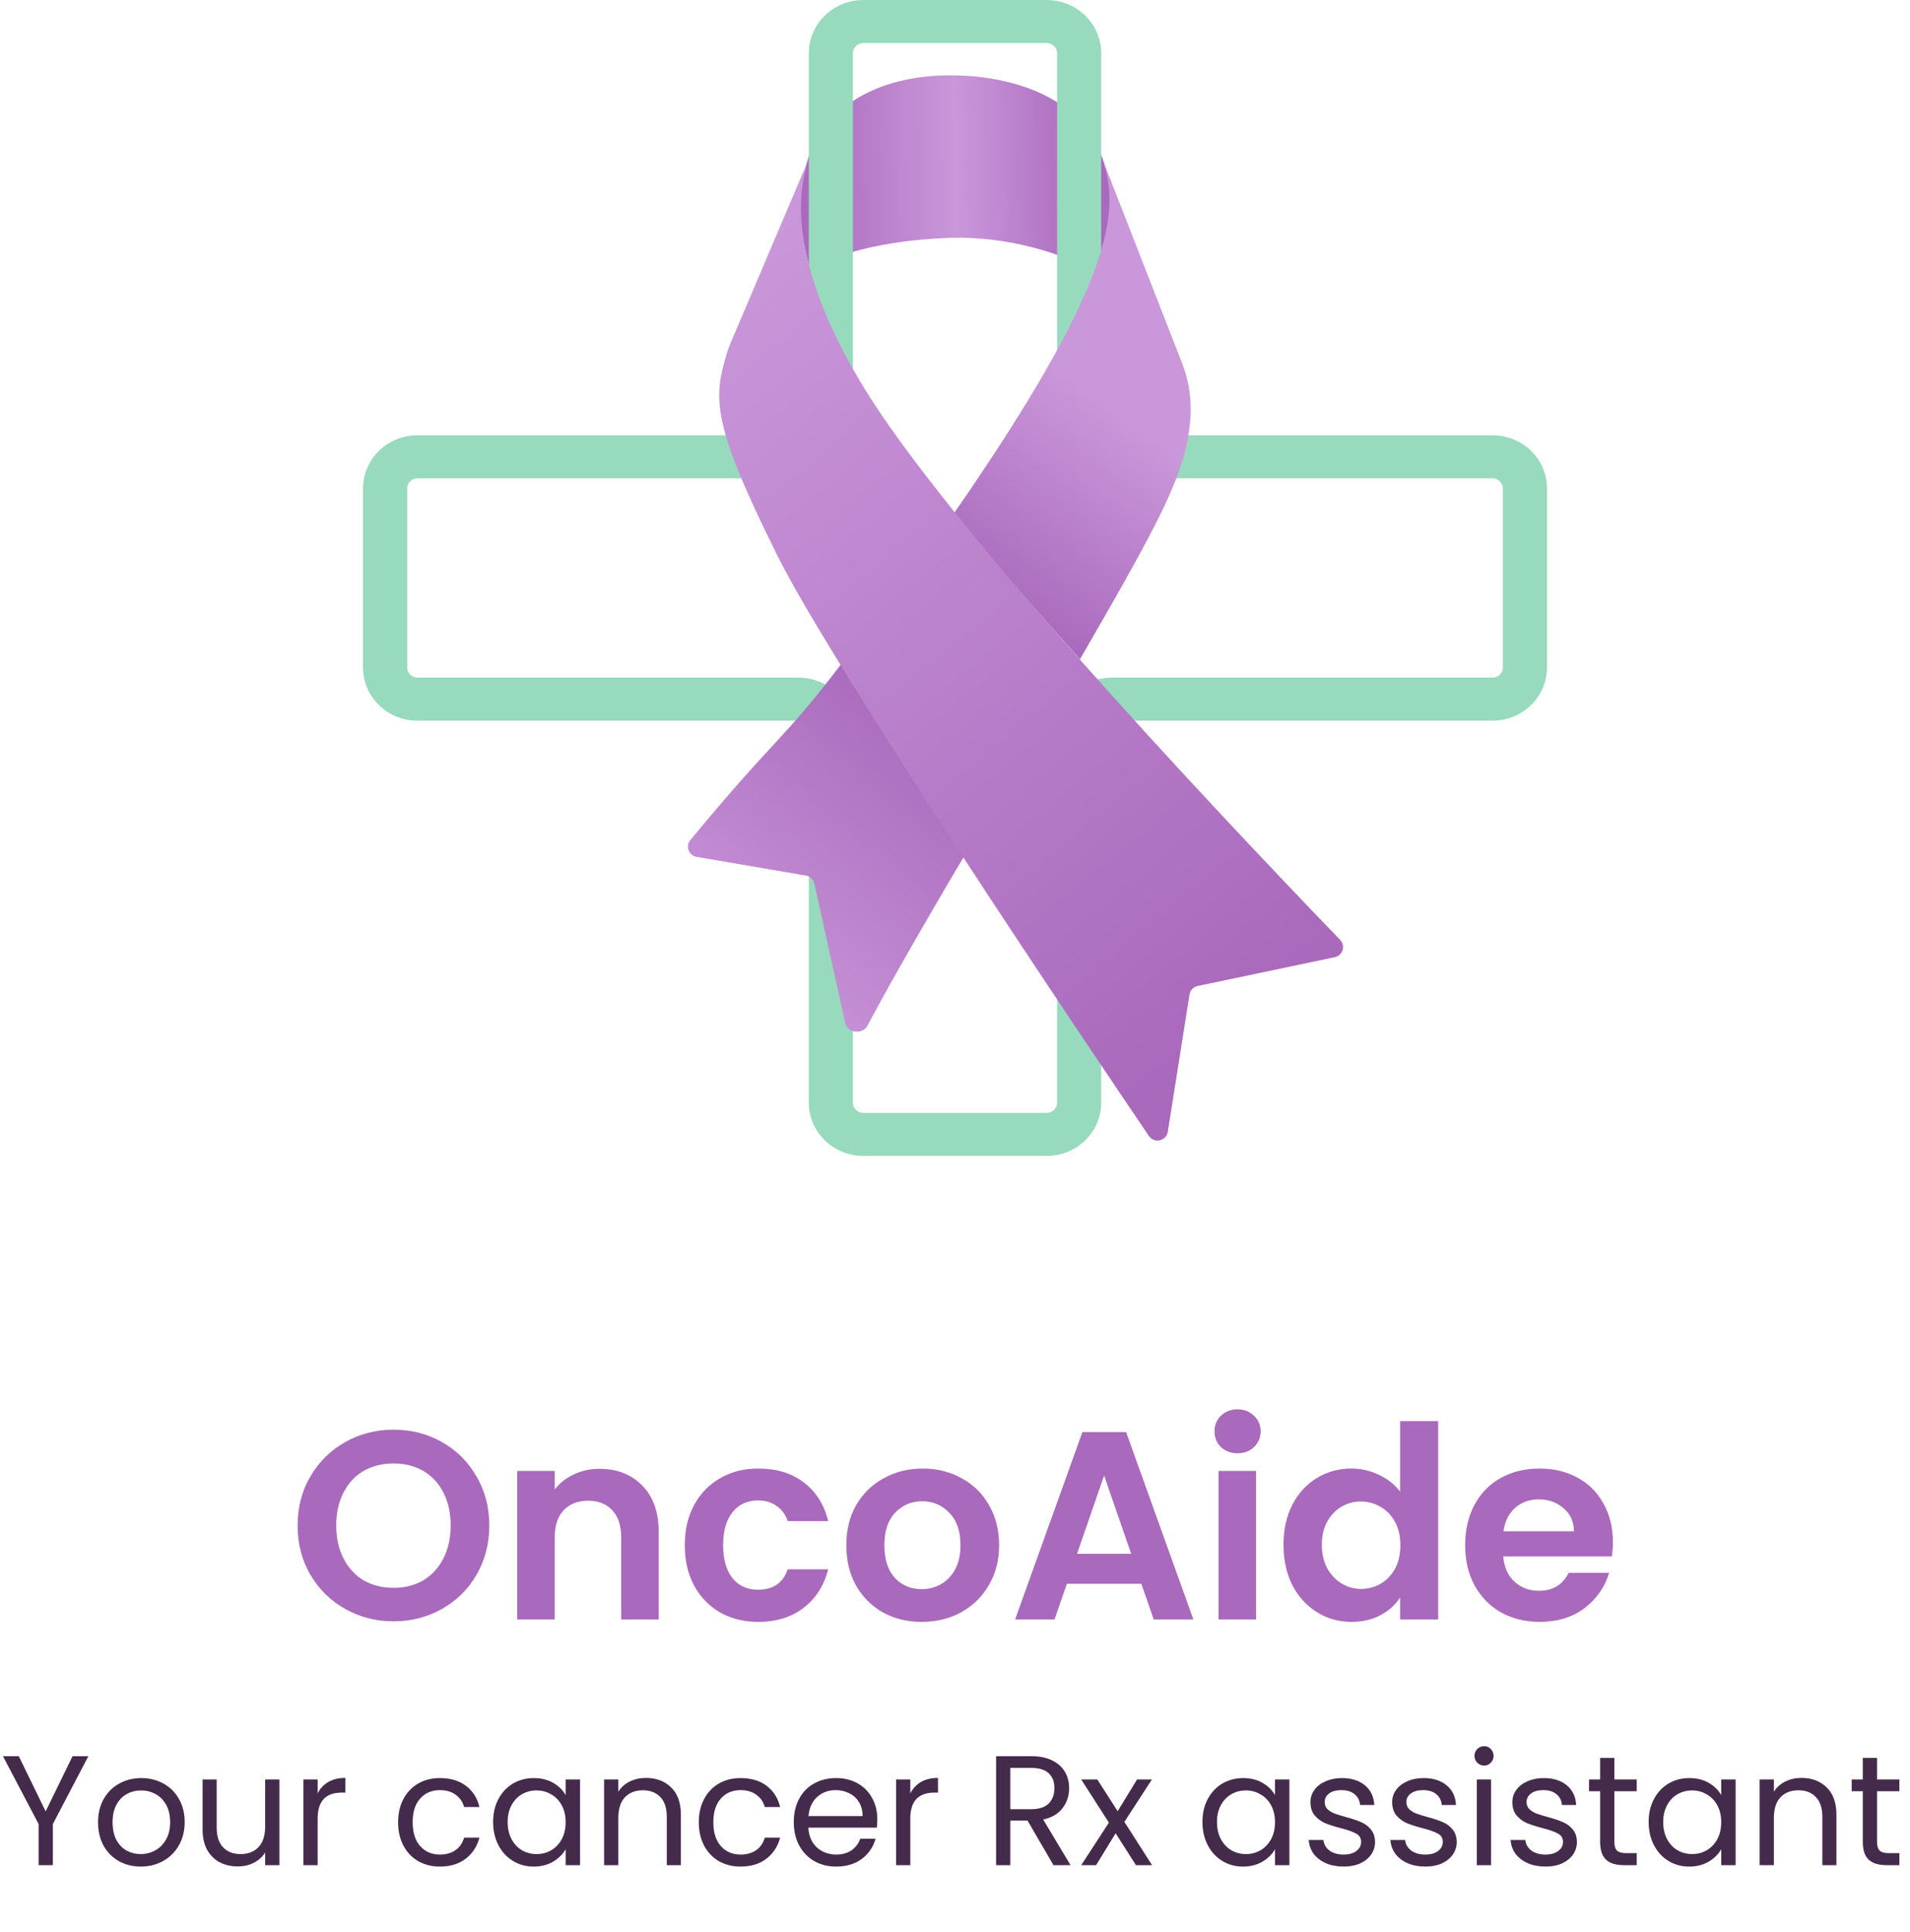 <svg width="171" height="173" viewBox="0 0 171 173" fill="none" xmlns="http://www.w3.org/2000/svg">
<path d="M72.476 23.983C75.412 22.586 79.321 21.569 84.383 21.326C89.087 21.051 93.978 22.179 98.164 24.32C100.08 19.208 99.498 16.278 98.586 13.849L98.528 13.698C96.662 8.923 91.159 6.946 85.939 6.76C79.758 6.532 74.622 8.779 72.591 13.55C71.461 16.225 71.296 19.706 72.476 23.983Z" fill="url(#paint0_linear_1024_4123)"/>
<path d="M93.715 103.497H77.285C75.993 103.495 74.755 102.993 73.842 102.101C72.928 101.209 72.414 100 72.412 98.739V65.428C72.412 65.189 72.315 64.96 72.141 64.79C71.968 64.621 71.733 64.526 71.488 64.526H37.37C36.078 64.525 34.839 64.023 33.926 63.131C33.013 62.239 32.5 61.029 32.5 59.768V43.727C32.501 42.467 33.014 41.258 33.927 40.367C34.84 39.475 36.078 38.974 37.37 38.973H71.488C71.733 38.973 71.968 38.878 72.141 38.709C72.315 38.54 72.412 38.31 72.412 38.071V4.76C72.413 3.498 72.927 2.289 73.841 1.397C74.754 0.505 75.993 0.003 77.285 0.002H93.715C95.007 0.003 96.246 0.505 97.159 1.397C98.073 2.289 98.587 3.498 98.588 4.76V38.071C98.588 38.189 98.611 38.306 98.657 38.416C98.703 38.525 98.771 38.625 98.856 38.709C98.942 38.792 99.043 38.859 99.155 38.904C99.267 38.95 99.387 38.973 99.508 38.973H133.627C134.918 38.973 136.157 39.474 137.071 40.365C137.985 41.257 138.499 42.466 138.5 43.727V59.768C138.499 61.029 137.985 62.239 137.071 63.131C136.158 64.023 134.919 64.525 133.627 64.526H99.508C99.387 64.526 99.267 64.549 99.155 64.595C99.043 64.64 98.942 64.707 98.856 64.79C98.771 64.874 98.703 64.974 98.657 65.083C98.611 65.193 98.588 65.31 98.588 65.428V98.739C98.586 100 98.072 101.209 97.158 102.101C96.245 102.993 95.007 103.495 93.715 103.497ZM37.37 42.829C37.126 42.829 36.891 42.924 36.719 43.092C36.546 43.261 36.449 43.489 36.449 43.727V59.768C36.449 59.886 36.472 60.003 36.518 60.113C36.564 60.222 36.632 60.322 36.717 60.406C36.803 60.489 36.905 60.556 37.017 60.601C37.128 60.647 37.248 60.67 37.37 60.67H71.488C72.78 60.671 74.019 61.173 74.933 62.065C75.846 62.957 76.36 64.167 76.361 65.428V98.739C76.361 98.978 76.459 99.208 76.632 99.377C76.805 99.546 77.04 99.641 77.285 99.641H93.715C93.96 99.641 94.195 99.546 94.368 99.377C94.541 99.208 94.639 98.978 94.639 98.739V65.428C94.64 64.167 95.153 62.958 96.066 62.066C96.979 61.174 98.217 60.672 99.508 60.67H133.627C133.872 60.67 134.107 60.575 134.28 60.406C134.453 60.237 134.551 60.007 134.551 59.768V43.727C134.551 43.609 134.527 43.492 134.48 43.383C134.434 43.273 134.366 43.174 134.28 43.091C134.194 43.007 134.092 42.941 133.98 42.896C133.868 42.851 133.748 42.829 133.627 42.829H99.508C98.217 42.827 96.979 42.325 96.066 41.433C95.153 40.541 94.64 39.332 94.639 38.071V4.76C94.639 4.521 94.541 4.291 94.368 4.122C94.195 3.953 93.96 3.858 93.715 3.858H77.285C77.04 3.858 76.805 3.953 76.632 4.122C76.459 4.291 76.361 4.521 76.361 4.76V38.071C76.36 39.333 75.846 40.542 74.933 41.434C74.019 42.326 72.78 42.828 71.488 42.829H37.37Z" fill="#97DABD"/>
<path d="M85.414 45.953C88.725 50.121 92.656 54.46 96.685 59.041C104.01 46.337 106.123 42.507 106.568 37.559C106.711 35.823 106.451 34.077 105.807 32.456L98.585 13.949C99.483 16.374 99.87 19.155 97.97 24.258C96.24 28.959 92.457 35.789 85.414 45.953Z" fill="url(#paint1_linear_1024_4123)"/>
<path d="M61.806 75.221C61.353 75.77 61.663 76.604 62.368 76.725L72.152 78.396C72.528 78.46 72.827 78.744 72.909 79.113L75.669 91.599C75.866 92.491 77.228 92.656 77.656 91.847C78.989 89.332 81.567 84.682 86.439 76.456C82.512 70.472 78.604 64.374 75.456 59.273C69.952 66.517 69.439 65.961 61.806 75.221Z" fill="url(#paint2_linear_1024_4123)"/>
<path d="M69.553 49.648C70.696 51.975 72.73 55.433 75.225 59.499C78.363 64.613 82.259 70.685 86.174 76.662C93.083 87.242 100.026 97.531 102.858 101.71C103.333 102.411 104.423 102.163 104.554 101.329L106.493 89.05C106.553 88.669 106.844 88.365 107.225 88.284L119.495 85.702C120.215 85.551 120.488 84.676 119.979 84.149C113.504 77.439 104.676 68.084 96.545 58.899C92.508 54.34 88.654 49.848 85.337 45.7C81.909 41.423 79.056 37.553 77.209 34.484C74.867 30.599 73.343 27.133 72.517 24.082C71.344 19.832 71.507 16.374 72.631 13.715L65.394 30.75C65.273 31.04 65.177 31.327 65.086 31.602C63.905 35.551 63.574 37.667 69.553 49.648Z" fill="url(#paint3_linear_1024_4123)"/>
<path d="M35.237 145.168C33.669 145.168 32.229 144.8 30.917 144.064C29.605 143.328 28.565 142.312 27.797 141.016C27.029 139.704 26.645 138.224 26.645 136.576C26.645 134.944 27.029 133.48 27.797 132.184C28.565 130.872 29.605 129.848 30.917 129.112C32.229 128.376 33.669 128.008 35.237 128.008C36.821 128.008 38.261 128.376 39.557 129.112C40.869 129.848 41.901 130.872 42.653 132.184C43.421 133.48 43.805 134.944 43.805 136.576C43.805 138.224 43.421 139.704 42.653 141.016C41.901 142.312 40.869 143.328 39.557 144.064C38.245 144.8 36.805 145.168 35.237 145.168ZM35.237 142.168C36.245 142.168 37.133 141.944 37.901 141.496C38.669 141.032 39.269 140.376 39.701 139.528C40.133 138.68 40.349 137.696 40.349 136.576C40.349 135.456 40.133 134.48 39.701 133.648C39.269 132.8 38.669 132.152 37.901 131.704C37.133 131.256 36.245 131.032 35.237 131.032C34.229 131.032 33.333 131.256 32.549 131.704C31.781 132.152 31.181 132.8 30.749 133.648C30.317 134.48 30.101 135.456 30.101 136.576C30.101 137.696 30.317 138.68 30.749 139.528C31.181 140.376 31.781 141.032 32.549 141.496C33.333 141.944 34.229 142.168 35.237 142.168ZM53.672 131.512C55.256 131.512 56.536 132.016 57.512 133.024C58.488 134.016 58.976 135.408 58.976 137.2V145H55.616V137.656C55.616 136.6 55.352 135.792 54.824 135.232C54.296 134.656 53.576 134.368 52.664 134.368C51.736 134.368 51 134.656 50.456 135.232C49.928 135.792 49.664 136.6 49.664 137.656V145H46.304V131.704H49.664V133.36C50.112 132.784 50.68 132.336 51.368 132.016C52.072 131.68 52.84 131.512 53.672 131.512ZM61.308 138.352C61.308 136.976 61.588 135.776 62.148 134.752C62.708 133.712 63.484 132.912 64.476 132.352C65.468 131.776 66.604 131.488 67.884 131.488C69.532 131.488 70.892 131.904 71.964 132.736C73.052 133.552 73.78 134.704 74.148 136.192H70.524C70.332 135.616 70.004 135.168 69.54 134.848C69.092 134.512 68.532 134.344 67.86 134.344C66.9 134.344 66.14 134.696 65.58 135.4C65.02 136.088 64.74 137.072 64.74 138.352C64.74 139.616 65.02 140.6 65.58 141.304C66.14 141.992 66.9 142.336 67.86 142.336C69.22 142.336 70.108 141.728 70.524 140.512H74.148C73.78 141.952 73.052 143.096 71.964 143.944C70.876 144.792 69.516 145.216 67.884 145.216C66.604 145.216 65.468 144.936 64.476 144.376C63.484 143.8 62.708 143 62.148 141.976C61.588 140.936 61.308 139.728 61.308 138.352ZM82.513 145.216C81.233 145.216 80.081 144.936 79.057 144.376C78.033 143.8 77.225 142.992 76.633 141.952C76.057 140.912 75.769 139.712 75.769 138.352C75.769 136.992 76.065 135.792 76.657 134.752C77.265 133.712 78.089 132.912 79.129 132.352C80.169 131.776 81.329 131.488 82.609 131.488C83.889 131.488 85.049 131.776 86.089 132.352C87.129 132.912 87.945 133.712 88.537 134.752C89.145 135.792 89.449 136.992 89.449 138.352C89.449 139.712 89.137 140.912 88.513 141.952C87.905 142.992 87.073 143.8 86.017 144.376C84.977 144.936 83.809 145.216 82.513 145.216ZM82.513 142.288C83.121 142.288 83.689 142.144 84.217 141.856C84.761 141.552 85.193 141.104 85.513 140.512C85.833 139.92 85.993 139.2 85.993 138.352C85.993 137.088 85.657 136.12 84.985 135.448C84.329 134.76 83.521 134.416 82.561 134.416C81.601 134.416 80.793 134.76 80.137 135.448C79.497 136.12 79.177 137.088 79.177 138.352C79.177 139.616 79.489 140.592 80.113 141.28C80.753 141.952 81.553 142.288 82.513 142.288ZM102.186 141.808H95.514L94.41 145H90.882L96.906 128.224H100.818L106.842 145H103.29L102.186 141.808ZM101.274 139.12L98.85 132.112L96.426 139.12H101.274ZM110.798 130.12C110.206 130.12 109.71 129.936 109.31 129.568C108.926 129.184 108.734 128.712 108.734 128.152C108.734 127.592 108.926 127.128 109.31 126.76C109.71 126.376 110.206 126.184 110.798 126.184C111.39 126.184 111.878 126.376 112.262 126.76C112.662 127.128 112.862 127.592 112.862 128.152C112.862 128.712 112.662 129.184 112.262 129.568C111.878 129.936 111.39 130.12 110.798 130.12ZM112.454 131.704V145H109.094V131.704H112.454ZM114.909 138.304C114.909 136.96 115.173 135.768 115.701 134.728C116.245 133.688 116.981 132.888 117.909 132.328C118.837 131.768 119.869 131.488 121.005 131.488C121.869 131.488 122.693 131.68 123.477 132.064C124.261 132.432 124.885 132.928 125.349 133.552V127.24H128.757V145H125.349V143.032C124.933 143.688 124.349 144.216 123.597 144.616C122.845 145.016 121.973 145.216 120.981 145.216C119.861 145.216 118.837 144.928 117.909 144.352C116.981 143.776 116.245 142.968 115.701 141.928C115.173 140.872 114.909 139.664 114.909 138.304ZM125.373 138.352C125.373 137.536 125.213 136.84 124.893 136.264C124.573 135.672 124.141 135.224 123.597 134.92C123.053 134.6 122.469 134.44 121.845 134.44C121.221 134.44 120.645 134.592 120.117 134.896C119.589 135.2 119.157 135.648 118.821 136.24C118.501 136.816 118.341 137.504 118.341 138.304C118.341 139.104 118.501 139.808 118.821 140.416C119.157 141.008 119.589 141.464 120.117 141.784C120.661 142.104 121.237 142.264 121.845 142.264C122.469 142.264 123.053 142.112 123.597 141.808C124.141 141.488 124.573 141.04 124.893 140.464C125.213 139.872 125.373 139.168 125.373 138.352ZM144.399 138.064C144.399 138.544 144.367 138.976 144.303 139.36H134.583C134.663 140.32 134.999 141.072 135.591 141.616C136.183 142.16 136.911 142.432 137.775 142.432C139.023 142.432 139.911 141.896 140.439 140.824H144.063C143.679 142.104 142.943 143.16 141.855 143.992C140.767 144.808 139.431 145.216 137.847 145.216C136.567 145.216 135.415 144.936 134.391 144.376C133.383 143.8 132.591 142.992 132.015 141.952C131.455 140.912 131.175 139.712 131.175 138.352C131.175 136.976 131.455 135.768 132.015 134.728C132.575 133.688 133.359 132.888 134.367 132.328C135.375 131.768 136.535 131.488 137.847 131.488C139.111 131.488 140.239 131.76 141.231 132.304C142.239 132.848 143.015 133.624 143.559 134.632C144.119 135.624 144.399 136.768 144.399 138.064ZM140.919 137.104C140.903 136.24 140.591 135.552 139.983 135.04C139.375 134.512 138.631 134.248 137.751 134.248C136.919 134.248 136.215 134.504 135.639 135.016C135.079 135.512 134.735 136.208 134.607 137.104H140.919Z" fill="#A969BC"/>
<path d="M7.91 157.242L4.732 163.318V167H3.458V163.318L0.266 157.242H1.68L4.088 162.184L6.496 157.242H7.91ZM12.6 167.126C11.881 167.126 11.228 166.963 10.64 166.636C10.061 166.309 9.604 165.847 9.268 165.25C8.941 164.643 8.778 163.943 8.778 163.15C8.778 162.366 8.946 161.675 9.282 161.078C9.627 160.471 10.094 160.009 10.682 159.692C11.27 159.365 11.928 159.202 12.656 159.202C13.384 159.202 14.042 159.365 14.63 159.692C15.218 160.009 15.68 160.467 16.016 161.064C16.361 161.661 16.534 162.357 16.534 163.15C16.534 163.943 16.356 164.643 16.002 165.25C15.656 165.847 15.185 166.309 14.588 166.636C13.99 166.963 13.328 167.126 12.6 167.126ZM12.6 166.006C13.057 166.006 13.486 165.899 13.888 165.684C14.289 165.469 14.611 165.147 14.854 164.718C15.106 164.289 15.232 163.766 15.232 163.15C15.232 162.534 15.11 162.011 14.868 161.582C14.625 161.153 14.308 160.835 13.916 160.63C13.524 160.415 13.099 160.308 12.642 160.308C12.175 160.308 11.746 160.415 11.354 160.63C10.971 160.835 10.663 161.153 10.43 161.582C10.196 162.011 10.08 162.534 10.08 163.15C10.08 163.775 10.192 164.303 10.416 164.732C10.649 165.161 10.957 165.483 11.34 165.698C11.722 165.903 12.142 166.006 12.6 166.006ZM25.013 159.328V167H23.739V165.866C23.496 166.258 23.155 166.566 22.717 166.79C22.288 167.005 21.811 167.112 21.289 167.112C20.692 167.112 20.155 166.991 19.679 166.748C19.203 166.496 18.825 166.123 18.545 165.628C18.274 165.133 18.139 164.531 18.139 163.822V159.328H19.399V163.654C19.399 164.41 19.59 164.993 19.973 165.404C20.355 165.805 20.878 166.006 21.541 166.006C22.222 166.006 22.759 165.796 23.151 165.376C23.543 164.956 23.739 164.345 23.739 163.542V159.328H25.013ZM28.438 160.574C28.662 160.135 28.979 159.795 29.39 159.552C29.81 159.309 30.319 159.188 30.916 159.188V160.504H30.58C29.152 160.504 28.438 161.279 28.438 162.828V167H27.164V159.328H28.438V160.574ZM35.643 163.15C35.643 162.357 35.802 161.666 36.119 161.078C36.436 160.481 36.875 160.019 37.435 159.692C38.004 159.365 38.653 159.202 39.381 159.202C40.324 159.202 41.098 159.431 41.705 159.888C42.321 160.345 42.727 160.98 42.923 161.792H41.551C41.42 161.325 41.164 160.957 40.781 160.686C40.408 160.415 39.941 160.28 39.381 160.28C38.653 160.28 38.065 160.532 37.617 161.036C37.169 161.531 36.945 162.235 36.945 163.15C36.945 164.074 37.169 164.788 37.617 165.292C38.065 165.796 38.653 166.048 39.381 166.048C39.941 166.048 40.408 165.917 40.781 165.656C41.154 165.395 41.411 165.021 41.551 164.536H42.923C42.718 165.32 42.307 165.95 41.691 166.426C41.075 166.893 40.305 167.126 39.381 167.126C38.653 167.126 38.004 166.963 37.435 166.636C36.875 166.309 36.436 165.847 36.119 165.25C35.802 164.653 35.643 163.953 35.643 163.15ZM44.147 163.136C44.147 162.352 44.306 161.666 44.623 161.078C44.94 160.481 45.374 160.019 45.925 159.692C46.485 159.365 47.106 159.202 47.787 159.202C48.459 159.202 49.042 159.347 49.537 159.636C50.032 159.925 50.4 160.289 50.643 160.728V159.328H51.931V167H50.643V165.572C50.391 166.02 50.013 166.393 49.509 166.692C49.014 166.981 48.436 167.126 47.773 167.126C47.092 167.126 46.476 166.958 45.925 166.622C45.374 166.286 44.94 165.815 44.623 165.208C44.306 164.601 44.147 163.911 44.147 163.136ZM50.643 163.15C50.643 162.571 50.526 162.067 50.293 161.638C50.06 161.209 49.742 160.882 49.341 160.658C48.949 160.425 48.515 160.308 48.039 160.308C47.563 160.308 47.129 160.42 46.737 160.644C46.345 160.868 46.032 161.195 45.799 161.624C45.566 162.053 45.449 162.557 45.449 163.136C45.449 163.724 45.566 164.237 45.799 164.676C46.032 165.105 46.345 165.437 46.737 165.67C47.129 165.894 47.563 166.006 48.039 166.006C48.515 166.006 48.949 165.894 49.341 165.67C49.742 165.437 50.06 165.105 50.293 164.676C50.526 164.237 50.643 163.729 50.643 163.15ZM57.822 159.188C58.755 159.188 59.511 159.473 60.09 160.042C60.669 160.602 60.958 161.414 60.958 162.478V167H59.698V162.66C59.698 161.895 59.507 161.311 59.124 160.91C58.741 160.499 58.218 160.294 57.556 160.294C56.884 160.294 56.347 160.504 55.946 160.924C55.554 161.344 55.358 161.955 55.358 162.758V167H54.084V159.328H55.358V160.42C55.61 160.028 55.95 159.725 56.38 159.51C56.819 159.295 57.299 159.188 57.822 159.188ZM62.563 163.15C62.563 162.357 62.722 161.666 63.039 161.078C63.356 160.481 63.795 160.019 64.355 159.692C64.924 159.365 65.573 159.202 66.301 159.202C67.244 159.202 68.018 159.431 68.625 159.888C69.241 160.345 69.647 160.98 69.843 161.792H68.471C68.34 161.325 68.084 160.957 67.701 160.686C67.328 160.415 66.861 160.28 66.301 160.28C65.573 160.28 64.985 160.532 64.537 161.036C64.089 161.531 63.865 162.235 63.865 163.15C63.865 164.074 64.089 164.788 64.537 165.292C64.985 165.796 65.573 166.048 66.301 166.048C66.861 166.048 67.328 165.917 67.701 165.656C68.074 165.395 68.331 165.021 68.471 164.536H69.843C69.638 165.32 69.227 165.95 68.611 166.426C67.995 166.893 67.225 167.126 66.301 167.126C65.573 167.126 64.924 166.963 64.355 166.636C63.795 166.309 63.356 165.847 63.039 165.25C62.722 164.653 62.563 163.953 62.563 163.15ZM78.543 162.87C78.543 163.113 78.529 163.369 78.501 163.64H72.369C72.415 164.396 72.672 164.989 73.139 165.418C73.615 165.838 74.189 166.048 74.861 166.048C75.412 166.048 75.869 165.922 76.233 165.67C76.606 165.409 76.868 165.063 77.017 164.634H78.389C78.183 165.371 77.773 165.973 77.157 166.44C76.541 166.897 75.775 167.126 74.861 167.126C74.133 167.126 73.48 166.963 72.901 166.636C72.332 166.309 71.883 165.847 71.557 165.25C71.23 164.643 71.067 163.943 71.067 163.15C71.067 162.357 71.225 161.661 71.543 161.064C71.86 160.467 72.303 160.009 72.873 159.692C73.451 159.365 74.114 159.202 74.861 159.202C75.589 159.202 76.233 159.361 76.793 159.678C77.353 159.995 77.782 160.434 78.081 160.994C78.389 161.545 78.543 162.17 78.543 162.87ZM77.227 162.604C77.227 162.119 77.12 161.703 76.905 161.358C76.69 161.003 76.396 160.737 76.023 160.56C75.659 160.373 75.253 160.28 74.805 160.28C74.161 160.28 73.61 160.485 73.153 160.896C72.705 161.307 72.448 161.876 72.383 162.604H77.227ZM81.499 160.574C81.722 160.135 82.04 159.795 82.451 159.552C82.871 159.309 83.379 159.188 83.977 159.188V160.504H83.641C82.213 160.504 81.499 161.279 81.499 162.828V167H80.225V159.328H81.499V160.574ZM94.318 167L91.994 163.01H90.454V167H89.18V157.242H92.33C93.067 157.242 93.688 157.368 94.192 157.62C94.705 157.872 95.088 158.213 95.34 158.642C95.592 159.071 95.718 159.561 95.718 160.112C95.718 160.784 95.522 161.377 95.13 161.89C94.747 162.403 94.168 162.744 93.394 162.912L95.844 167H94.318ZM90.454 161.988H92.33C93.02 161.988 93.538 161.82 93.884 161.484C94.229 161.139 94.402 160.681 94.402 160.112C94.402 159.533 94.229 159.085 93.884 158.768C93.548 158.451 93.03 158.292 92.33 158.292H90.454V161.988ZM101.701 167L99.881 164.144L98.131 167H96.801L99.279 163.192L96.801 159.328H98.243L100.063 162.17L101.799 159.328H103.129L100.665 163.122L103.143 167H101.701ZM107.653 163.136C107.653 162.352 107.811 161.666 108.129 161.078C108.446 160.481 108.88 160.019 109.431 159.692C109.991 159.365 110.611 159.202 111.293 159.202C111.965 159.202 112.548 159.347 113.043 159.636C113.537 159.925 113.906 160.289 114.149 160.728V159.328H115.437V167H114.149V165.572C113.897 166.02 113.519 166.393 113.015 166.692C112.52 166.981 111.941 167.126 111.279 167.126C110.597 167.126 109.981 166.958 109.431 166.622C108.88 166.286 108.446 165.815 108.129 165.208C107.811 164.601 107.653 163.911 107.653 163.136ZM114.149 163.15C114.149 162.571 114.032 162.067 113.799 161.638C113.565 161.209 113.248 160.882 112.847 160.658C112.455 160.425 112.021 160.308 111.545 160.308C111.069 160.308 110.635 160.42 110.243 160.644C109.851 160.868 109.538 161.195 109.305 161.624C109.071 162.053 108.955 162.557 108.955 163.136C108.955 163.724 109.071 164.237 109.305 164.676C109.538 165.105 109.851 165.437 110.243 165.67C110.635 165.894 111.069 166.006 111.545 166.006C112.021 166.006 112.455 165.894 112.847 165.67C113.248 165.437 113.565 165.105 113.799 164.676C114.032 164.237 114.149 163.729 114.149 163.15ZM120.306 167.126C119.718 167.126 119.19 167.028 118.724 166.832C118.257 166.627 117.888 166.347 117.618 165.992C117.347 165.628 117.198 165.213 117.17 164.746H118.486C118.523 165.129 118.7 165.441 119.018 165.684C119.344 165.927 119.769 166.048 120.292 166.048C120.777 166.048 121.16 165.941 121.44 165.726C121.72 165.511 121.86 165.241 121.86 164.914C121.86 164.578 121.71 164.331 121.412 164.172C121.113 164.004 120.651 163.841 120.026 163.682C119.456 163.533 118.99 163.383 118.626 163.234C118.271 163.075 117.963 162.847 117.702 162.548C117.45 162.24 117.324 161.839 117.324 161.344C117.324 160.952 117.44 160.593 117.674 160.266C117.907 159.939 118.238 159.683 118.668 159.496C119.097 159.3 119.587 159.202 120.138 159.202C120.987 159.202 121.673 159.417 122.196 159.846C122.718 160.275 122.998 160.863 123.036 161.61H121.762C121.734 161.209 121.57 160.887 121.272 160.644C120.982 160.401 120.59 160.28 120.096 160.28C119.638 160.28 119.274 160.378 119.004 160.574C118.733 160.77 118.598 161.027 118.598 161.344C118.598 161.596 118.677 161.806 118.836 161.974C119.004 162.133 119.209 162.263 119.452 162.366C119.704 162.459 120.049 162.567 120.488 162.688C121.038 162.837 121.486 162.987 121.832 163.136C122.177 163.276 122.471 163.491 122.714 163.78C122.966 164.069 123.096 164.447 123.106 164.914C123.106 165.334 122.989 165.712 122.756 166.048C122.522 166.384 122.191 166.65 121.762 166.846C121.342 167.033 120.856 167.126 120.306 167.126ZM127.62 167.126C127.032 167.126 126.505 167.028 126.038 166.832C125.572 166.627 125.203 166.347 124.932 165.992C124.662 165.628 124.512 165.213 124.484 164.746H125.8C125.838 165.129 126.015 165.441 126.332 165.684C126.659 165.927 127.084 166.048 127.606 166.048C128.092 166.048 128.474 165.941 128.754 165.726C129.034 165.511 129.174 165.241 129.174 164.914C129.174 164.578 129.025 164.331 128.726 164.172C128.428 164.004 127.966 163.841 127.34 163.682C126.771 163.533 126.304 163.383 125.94 163.234C125.586 163.075 125.278 162.847 125.016 162.548C124.764 162.24 124.638 161.839 124.638 161.344C124.638 160.952 124.755 160.593 124.988 160.266C125.222 159.939 125.553 159.683 125.982 159.496C126.412 159.3 126.902 159.202 127.452 159.202C128.302 159.202 128.988 159.417 129.51 159.846C130.033 160.275 130.313 160.863 130.35 161.61H129.076C129.048 161.209 128.885 160.887 128.586 160.644C128.297 160.401 127.905 160.28 127.41 160.28C126.953 160.28 126.589 160.378 126.318 160.574C126.048 160.77 125.912 161.027 125.912 161.344C125.912 161.596 125.992 161.806 126.15 161.974C126.318 162.133 126.524 162.263 126.766 162.366C127.018 162.459 127.364 162.567 127.802 162.688C128.353 162.837 128.801 162.987 129.146 163.136C129.492 163.276 129.786 163.491 130.028 163.78C130.28 164.069 130.411 164.447 130.42 164.914C130.42 165.334 130.304 165.712 130.07 166.048C129.837 166.384 129.506 166.65 129.076 166.846C128.656 167.033 128.171 167.126 127.62 167.126ZM132.877 158.082C132.634 158.082 132.429 157.998 132.261 157.83C132.093 157.662 132.009 157.457 132.009 157.214C132.009 156.971 132.093 156.766 132.261 156.598C132.429 156.43 132.634 156.346 132.877 156.346C133.11 156.346 133.306 156.43 133.465 156.598C133.633 156.766 133.717 156.971 133.717 157.214C133.717 157.457 133.633 157.662 133.465 157.83C133.306 157.998 133.11 158.082 132.877 158.082ZM133.493 159.328V167H132.219V159.328H133.493ZM138.38 167.126C137.792 167.126 137.265 167.028 136.798 166.832C136.331 166.627 135.963 166.347 135.692 165.992C135.421 165.628 135.272 165.213 135.244 164.746H136.56C136.597 165.129 136.775 165.441 137.092 165.684C137.419 165.927 137.843 166.048 138.366 166.048C138.851 166.048 139.234 165.941 139.514 165.726C139.794 165.511 139.934 165.241 139.934 164.914C139.934 164.578 139.785 164.331 139.486 164.172C139.187 164.004 138.725 163.841 138.1 163.682C137.531 163.533 137.064 163.383 136.7 163.234C136.345 163.075 136.037 162.847 135.776 162.548C135.524 162.24 135.398 161.839 135.398 161.344C135.398 160.952 135.515 160.593 135.748 160.266C135.981 159.939 136.313 159.683 136.742 159.496C137.171 159.3 137.661 159.202 138.212 159.202C139.061 159.202 139.747 159.417 140.27 159.846C140.793 160.275 141.073 160.863 141.11 161.61H139.836C139.808 161.209 139.645 160.887 139.346 160.644C139.057 160.401 138.665 160.28 138.17 160.28C137.713 160.28 137.349 160.378 137.078 160.574C136.807 160.77 136.672 161.027 136.672 161.344C136.672 161.596 136.751 161.806 136.91 161.974C137.078 162.133 137.283 162.263 137.526 162.366C137.778 162.459 138.123 162.567 138.562 162.688C139.113 162.837 139.561 162.987 139.906 163.136C140.251 163.276 140.545 163.491 140.788 163.78C141.04 164.069 141.171 164.447 141.18 164.914C141.18 165.334 141.063 165.712 140.83 166.048C140.597 166.384 140.265 166.65 139.836 166.846C139.416 167.033 138.931 167.126 138.38 167.126ZM144.532 160.378V164.9C144.532 165.273 144.612 165.539 144.77 165.698C144.929 165.847 145.204 165.922 145.596 165.922H146.534V167H145.386C144.677 167 144.145 166.837 143.79 166.51C143.436 166.183 143.258 165.647 143.258 164.9V160.378H142.264V159.328H143.258V157.396H144.532V159.328H146.534V160.378H144.532ZM147.602 163.136C147.602 162.352 147.761 161.666 148.078 161.078C148.395 160.481 148.829 160.019 149.38 159.692C149.94 159.365 150.561 159.202 151.242 159.202C151.914 159.202 152.497 159.347 152.992 159.636C153.487 159.925 153.855 160.289 154.098 160.728V159.328H155.386V167H154.098V165.572C153.846 166.02 153.468 166.393 152.964 166.692C152.469 166.981 151.891 167.126 151.228 167.126C150.547 167.126 149.931 166.958 149.38 166.622C148.829 166.286 148.395 165.815 148.078 165.208C147.761 164.601 147.602 163.911 147.602 163.136ZM154.098 163.15C154.098 162.571 153.981 162.067 153.748 161.638C153.515 161.209 153.197 160.882 152.796 160.658C152.404 160.425 151.97 160.308 151.494 160.308C151.018 160.308 150.584 160.42 150.192 160.644C149.8 160.868 149.487 161.195 149.254 161.624C149.021 162.053 148.904 162.557 148.904 163.136C148.904 163.724 149.021 164.237 149.254 164.676C149.487 165.105 149.8 165.437 150.192 165.67C150.584 165.894 151.018 166.006 151.494 166.006C151.97 166.006 152.404 165.894 152.796 165.67C153.197 165.437 153.515 165.105 153.748 164.676C153.981 164.237 154.098 163.729 154.098 163.15ZM161.277 159.188C162.21 159.188 162.966 159.473 163.545 160.042C164.124 160.602 164.413 161.414 164.413 162.478V167H163.153V162.66C163.153 161.895 162.962 161.311 162.579 160.91C162.196 160.499 161.674 160.294 161.011 160.294C160.339 160.294 159.802 160.504 159.401 160.924C159.009 161.344 158.813 161.955 158.813 162.758V167H157.539V159.328H158.813V160.42C159.065 160.028 159.406 159.725 159.835 159.51C160.274 159.295 160.754 159.188 161.277 159.188ZM168.048 160.378V164.9C168.048 165.273 168.127 165.539 168.286 165.698C168.445 165.847 168.72 165.922 169.112 165.922H170.05V167H168.902C168.193 167 167.661 166.837 167.306 166.51C166.951 166.183 166.774 165.647 166.774 164.9V160.378H165.78V159.328H166.774V157.396H168.048V159.328H170.05V160.378H168.048Z" fill="#442A4B"/>
<defs>
<linearGradient id="paint0_linear_1024_4123" x1="97.344" y1="15.462" x2="71.694" y2="16.055" gradientUnits="userSpaceOnUse">
<stop stop-color="#A969BC"/>
<stop offset="0.458" stop-color="#CA97DA"/>
<stop offset="1" stop-color="#A969BC"/>
</linearGradient>
<linearGradient id="paint1_linear_1024_4123" x1="110.977" y1="18.2" x2="86.327" y2="52.245" gradientUnits="userSpaceOnUse">
<stop stop-color="#CA97DA"/>
<stop offset="0.515" stop-color="#CA97DA"/>
<stop offset="1" stop-color="#A969BC"/>
</linearGradient>
<linearGradient id="paint2_linear_1024_4123" x1="87.062" y1="66.772" x2="66.59" y2="91.274" gradientUnits="userSpaceOnUse">
<stop stop-color="#A969BC"/>
<stop offset="1" stop-color="#CA97DA"/>
</linearGradient>
<linearGradient id="paint3_linear_1024_4123" x1="113.886" y1="88.851" x2="61.968" y2="26.181" gradientUnits="userSpaceOnUse">
<stop stop-color="#A969BC"/>
<stop offset="1" stop-color="#CA97DA"/>
</linearGradient>
</defs>
</svg>
